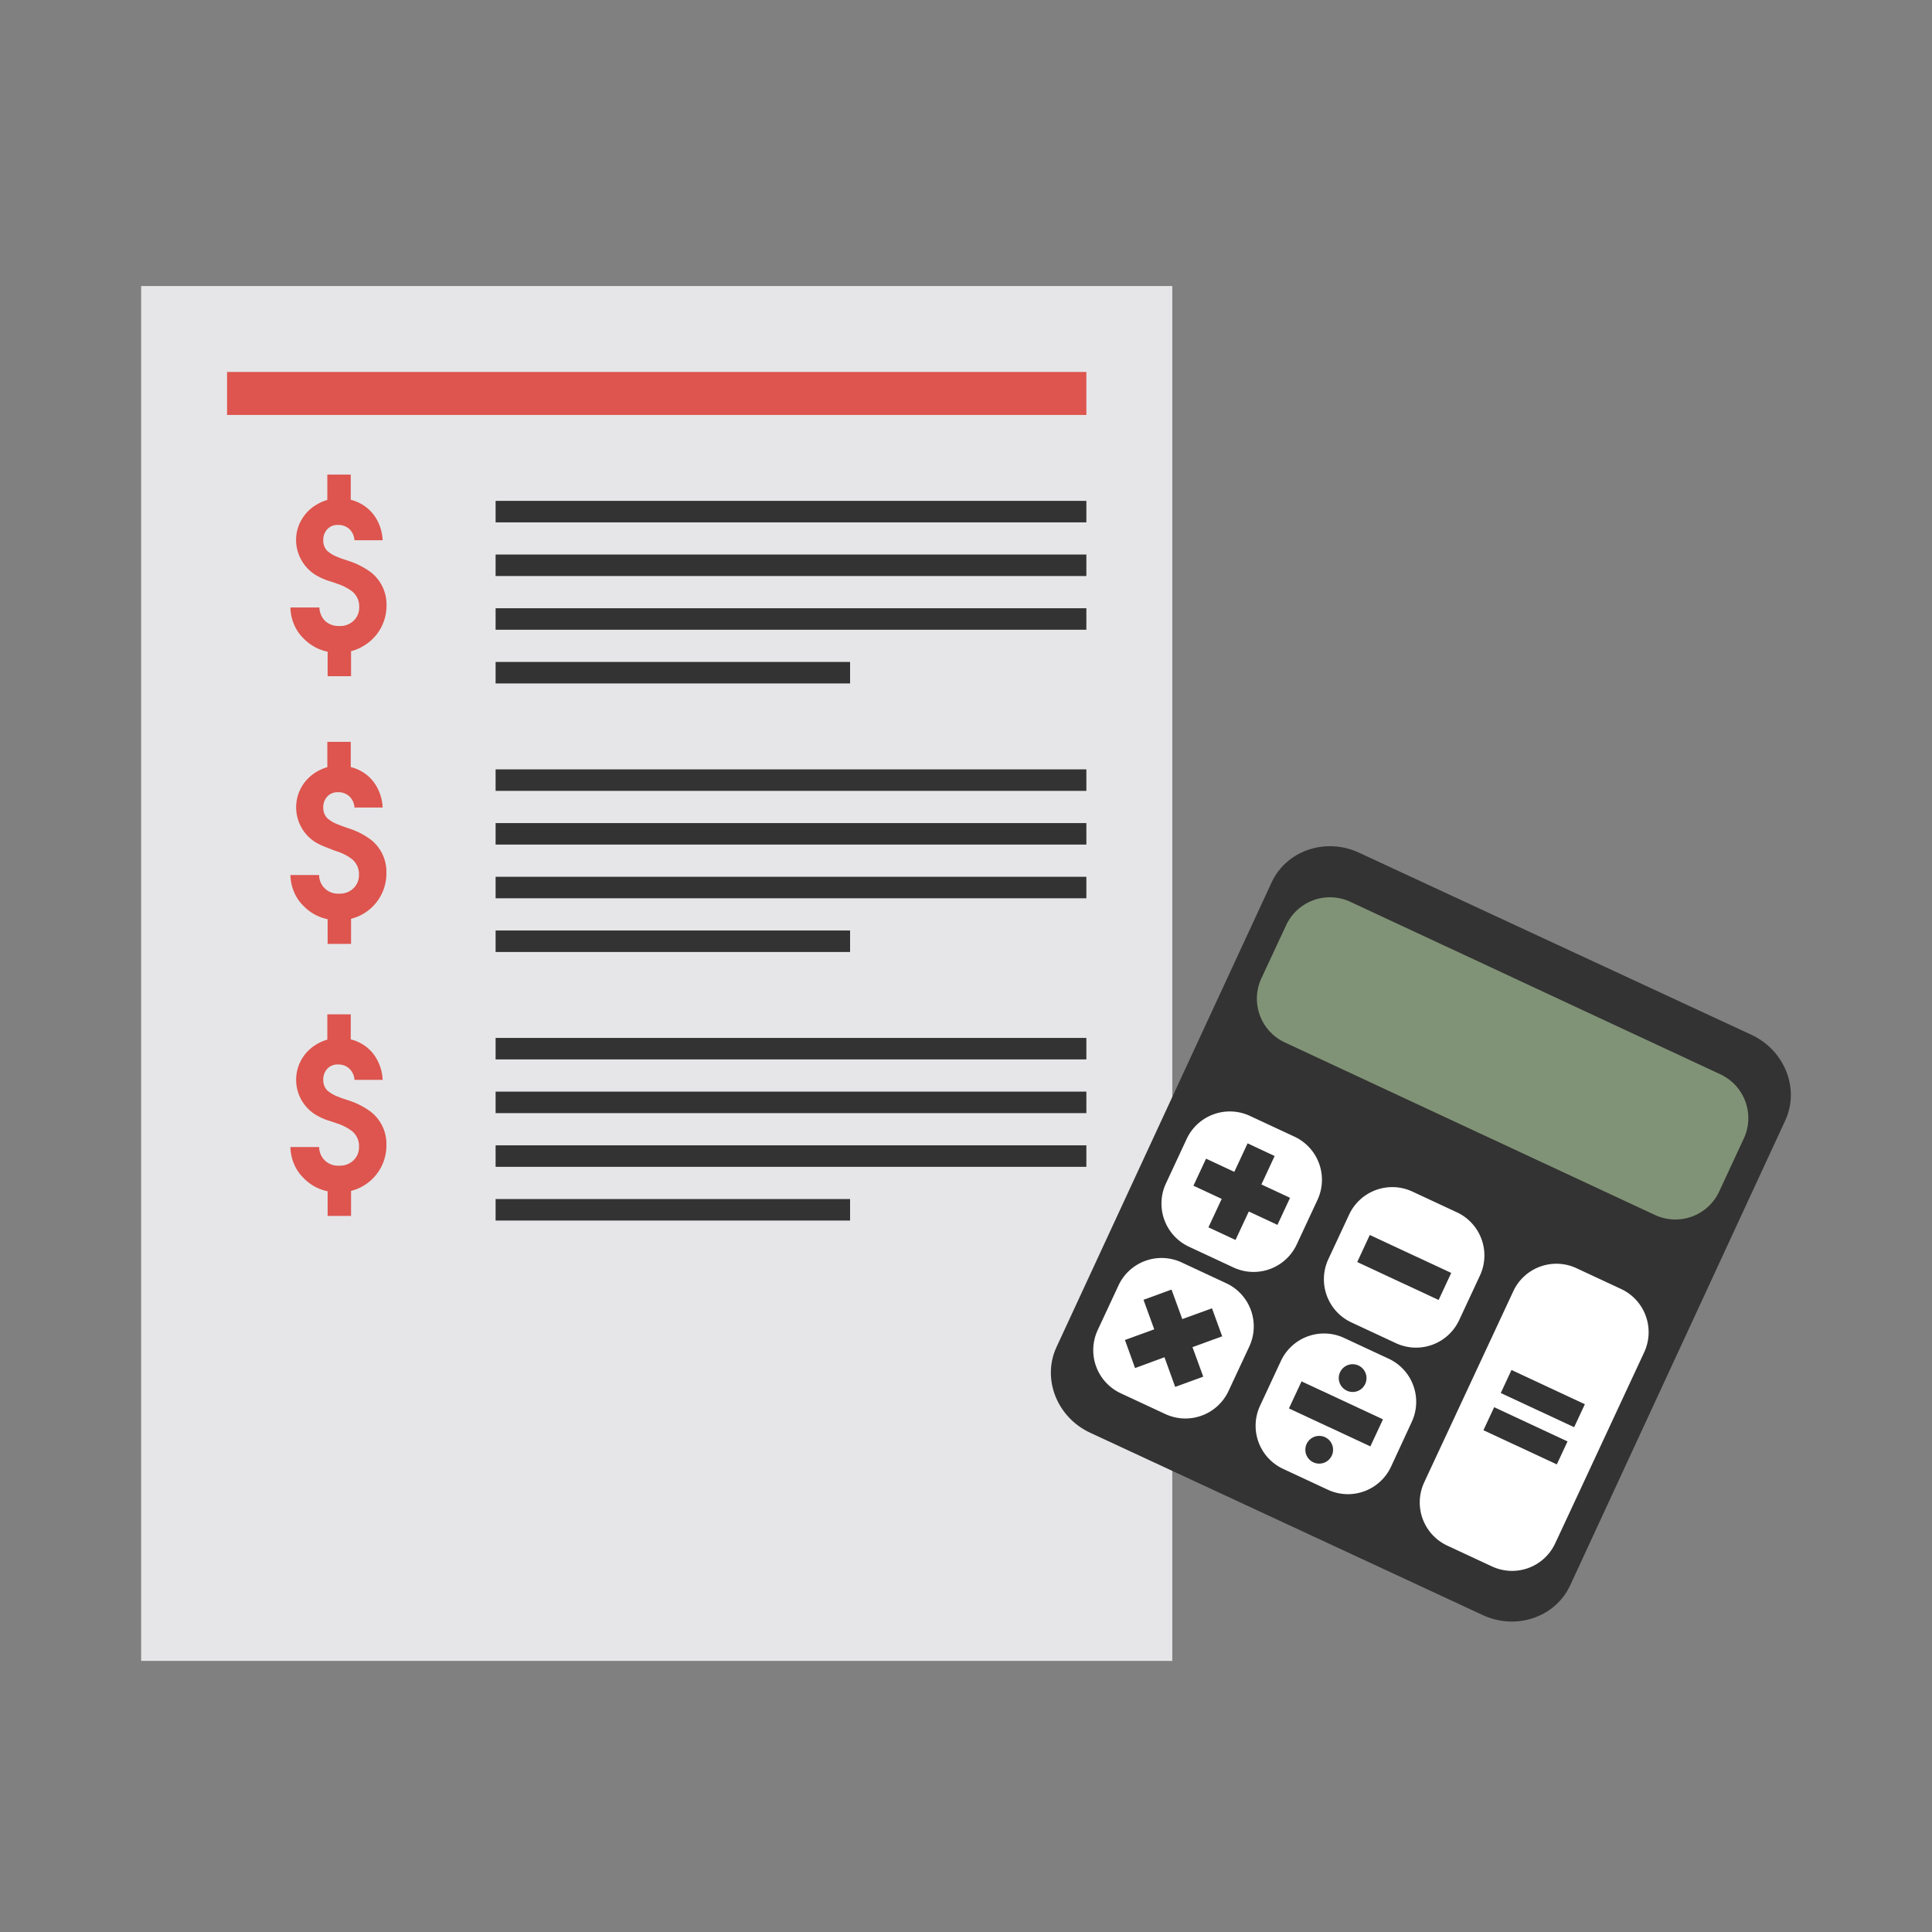 <svg id="Livello_1" data-name="Livello 1" xmlns="http://www.w3.org/2000/svg" width="400" height="400" viewBox="0 0 400 400">
  <rect x="0" y="0" width="400" height="400" fill="#808080" stroke="none"/>
  <defs>
    <style>
      .cls-1 {
        fill: #e6e6e8;
      }

      .cls-2 {
        fill: #333;
      }

      .cls-3 {
        fill: #dd554e;
      }

      .cls-4 {
        fill: #fff;
      }

      .cls-5 {
        fill: #819376;
      }
    </style>
  </defs>
  <g>
    <g>
      <rect class="cls-1" x="29.22" y="59.22" width="213.49" height="284.65"/>
      <g>
        <rect class="cls-2" x="102.61" y="248.25" width="73.39" height="4.45"/>
        <rect class="cls-2" x="102.61" y="237.13" width="122.31" height="4.45"/>
        <rect class="cls-2" x="102.61" y="226.01" width="122.31" height="4.45"/>
        <rect class="cls-2" x="102.61" y="214.89" width="122.31" height="4.45"/>
        <rect class="cls-2" x="102.61" y="192.65" width="73.39" height="4.45"/>
        <rect class="cls-2" x="102.61" y="181.53" width="122.31" height="4.45"/>
        <rect class="cls-2" x="102.61" y="170.41" width="122.31" height="4.45"/>
        <rect class="cls-2" x="102.61" y="159.29" width="122.31" height="4.45"/>
        <rect class="cls-2" x="102.61" y="137.05" width="73.39" height="4.45"/>
        <rect class="cls-2" x="102.61" y="125.93" width="122.31" height="4.45"/>
        <rect class="cls-2" x="102.61" y="114.81" width="122.31" height="4.45"/>
        <rect class="cls-2" x="102.61" y="103.7" width="122.31" height="4.45"/>
        <rect class="cls-3" x="47.01" y="77.01" width="177.91" height="8.9"/>
        <path class="cls-3" d="M76.74,118.45a16,16,0,0,0-4.66-2.35l-1.31-.44c-.26-.09-.49-.19-.72-.28a7.24,7.24,0,0,1-2.28-1.31,3,3,0,0,1-.84-2.21,3.24,3.24,0,0,1,.83-2.29,2.89,2.89,0,0,1,2.19-.89h.1a3.37,3.37,0,0,1,2.28.85,3.51,3.51,0,0,1,1.06,2.32h5.83a9.68,9.68,0,0,0-1.32-4.48,8.3,8.3,0,0,0-3.2-3.08,8.66,8.66,0,0,0-2.08-.82V98.26H67.77v5.25h0a9,9,0,0,0-2,.84,8.53,8.53,0,0,0-3.27,3.15,8.21,8.21,0,0,0-1.2,4.32,8.58,8.58,0,0,0,4,7.19,13.87,13.87,0,0,0,2.53,1.18l1.22.39,1.07.38a10.06,10.06,0,0,1,2.86,1.54,4,4,0,0,1,1.39,3.18,3.77,3.77,0,0,1-1.14,2.82,4,4,0,0,1-2.9,1.11l-.21,0a4.17,4.17,0,0,1-2.76-1,4.11,4.11,0,0,1-1.23-2.84H60.13a9.27,9.27,0,0,0,.7,3.39,8.63,8.63,0,0,0,2,3,9.62,9.62,0,0,0,5,2.77V140h4.85v-5.18a9.42,9.42,0,0,0,2.43-1,9.65,9.65,0,0,0,4.91-8.5A8.43,8.43,0,0,0,76.74,118.45Z"/>
        <path class="cls-3" d="M76.74,173.82a15.56,15.56,0,0,0-4.66-2.35L70.77,171c-.26-.09-.49-.19-.72-.28a7,7,0,0,1-2.28-1.32,3,3,0,0,1-.84-2.2,3.24,3.24,0,0,1,.83-2.29,2.89,2.89,0,0,1,2.19-.89h.1a3.37,3.37,0,0,1,2.28.85,3.48,3.48,0,0,1,1.06,2.32h5.83a9.65,9.65,0,0,0-1.32-4.48,8.26,8.26,0,0,0-3.2-3.09,8.64,8.64,0,0,0-2.08-.81v-5.22H67.77v5.25h0a8.57,8.57,0,0,0-2,.83,8.68,8.68,0,0,0-3.27,3.15,8.52,8.52,0,0,0,2.76,11.52,14.58,14.58,0,0,0,2.53,1.18L69,176l1.07.37a10.05,10.05,0,0,1,2.86,1.55,4,4,0,0,1,1.39,3.18,3.75,3.75,0,0,1-1.14,2.81,4,4,0,0,1-2.9,1.11h-.21a3.86,3.86,0,0,1-4-3.86H60.13a9.37,9.37,0,0,0,.7,3.39,8.63,8.63,0,0,0,2,3,9.6,9.6,0,0,0,5,2.76v5.11h4.85v-5.19A9.68,9.68,0,0,0,80,180.66,8.43,8.43,0,0,0,76.74,173.82Z"/>
        <path class="cls-3" d="M76.74,230.16a15.79,15.79,0,0,0-4.66-2.36l-1.31-.43c-.26-.09-.49-.19-.72-.29a7,7,0,0,1-2.28-1.31,3,3,0,0,1-.84-2.2,3.24,3.24,0,0,1,.83-2.29,2.85,2.85,0,0,1,2.19-.89h.1a3.33,3.33,0,0,1,2.28.86,3.46,3.46,0,0,1,1.06,2.32h5.83a9.61,9.61,0,0,0-1.32-4.48A8.26,8.26,0,0,0,74.7,216a8.64,8.64,0,0,0-2.08-.81V210H67.77v5.25h0a8.57,8.57,0,0,0-2,.83,8.68,8.68,0,0,0-3.27,3.15,8.5,8.5,0,0,0,2.76,11.51,13.81,13.81,0,0,0,2.53,1.19l1.22.39,1.07.37a10.32,10.32,0,0,1,2.86,1.54,4,4,0,0,1,1.39,3.19,3.76,3.76,0,0,1-1.14,2.81,4,4,0,0,1-2.9,1.11h-.21a3.86,3.86,0,0,1-4-3.86H60.13a9.37,9.37,0,0,0,.7,3.39,8.5,8.5,0,0,0,2,3,9.55,9.55,0,0,0,5,2.77v5.1h4.85v-5.18A9.68,9.68,0,0,0,80,237,8.41,8.41,0,0,0,76.74,230.16Z"/>
      </g>
    </g>
    <g>
      <path class="cls-2" d="M369.61,232c3.05-6.57-.09-14.55-7-17.76L322,195.4l-40.65-18.87c-6.88-3.2-15-.44-18.06,6.13l-44.55,96.23c-3.06,6.58.09,14.57,7,17.76l40.63,18.87L307,334.39c6.89,3.2,15,.45,18.07-6.12Z"/>
      <g>
        <path class="cls-4" d="M335.63,266.87l-9.23-4.3a9.84,9.84,0,0,0-13.09,4.77l-14.13,30.31-3.84,8.23-.46,1A9.85,9.85,0,0,0,299.64,320l9.23,4.3A9.84,9.84,0,0,0,322,319.5l.47-1,3.84-8.23L340.4,280A9.87,9.87,0,0,0,335.63,266.87Z"/>
        <path class="cls-4" d="M252,231.8h10.17a9.86,9.86,0,0,1,9.86,9.86v10.17a9.85,9.85,0,0,1-9.85,9.85H252a9.85,9.85,0,0,1-9.85-9.85V241.66A9.86,9.86,0,0,1,252,231.8Z" transform="translate(-75.17 375.51) rotate(-65.01)"/>
        <path class="cls-4" d="M254.35,288a9.85,9.85,0,0,1-13.09,4.76l-9.23-4.3a9.85,9.85,0,0,1-4.76-13.09l4.3-9.23a9.84,9.84,0,0,1,13.09-4.76l9.22,4.3a9.86,9.86,0,0,1,4.78,13.09Z"/>
        <path class="cls-4" d="M285.64,247.48h10.17a9.86,9.86,0,0,1,9.86,9.86v10.17a9.85,9.85,0,0,1-9.85,9.85H285.63a9.85,9.85,0,0,1-9.85-9.85V257.34a9.86,9.86,0,0,1,9.86-9.86Z" transform="translate(-69.96 415.04) rotate(-65.01)"/>
        <path class="cls-4" d="M288,303.66a9.85,9.85,0,0,1-13.09,4.77l-9.22-4.3A9.84,9.84,0,0,1,260.9,291l4.3-9.23a9.85,9.85,0,0,1,13.09-4.76l9.23,4.3a9.85,9.85,0,0,1,4.77,13.08Z"/>
        <path class="cls-2" d="M249.7,239.89l5.85,2.73,2.75-5.9,5.6,2.62-2.74,5.89,5.93,2.77-2.61,5.6-5.93-2.77-2.75,5.89-5.61-2.61,2.75-5.89-5.85-2.73Z"/>
        <path class="cls-2" d="M232.91,277.43l6.06-2.21-2.22-6.11,5.8-2.12,2.23,6.11,6.15-2.23,2.11,5.8-6.15,2.24,2.23,6.11-5.81,2.12L241.09,281,235,283.24Z"/>
        <path class="cls-2" d="M283.6,255.69l16.86,7.86-2.61,5.6L281,261.29Z"/>
        <path class="cls-2" d="M312.94,283.64l15.19,7.09-2.22,4.76-15.19-7.08Zm-3.59,7.71,15.19,7.08-2.22,4.76-15.19-7.08Z"/>
        <g>
          <path class="cls-2" d="M269.47,286l16.86,7.86-2.61,5.6-16.86-7.86Z"/>
          <g>
            <path class="cls-2" d="M282.65,286.53a2.87,2.87,0,1,0-3.81,1.39A2.85,2.85,0,0,0,282.65,286.53Z"/>
            <path class="cls-2" d="M275.73,301.37a2.87,2.87,0,1,0-3.81,1.39A2.87,2.87,0,0,0,275.73,301.37Z"/>
          </g>
        </g>
      </g>
      <path class="cls-5" d="M355.93,246.71a10,10,0,0,1-13.28,4.84L266,215.82a10,10,0,0,1-4.84-13.28l5.13-11a10,10,0,0,1,13.28-4.83l76.64,35.73a10,10,0,0,1,4.83,13.27Z"/>
    </g>
  </g>
</svg>
